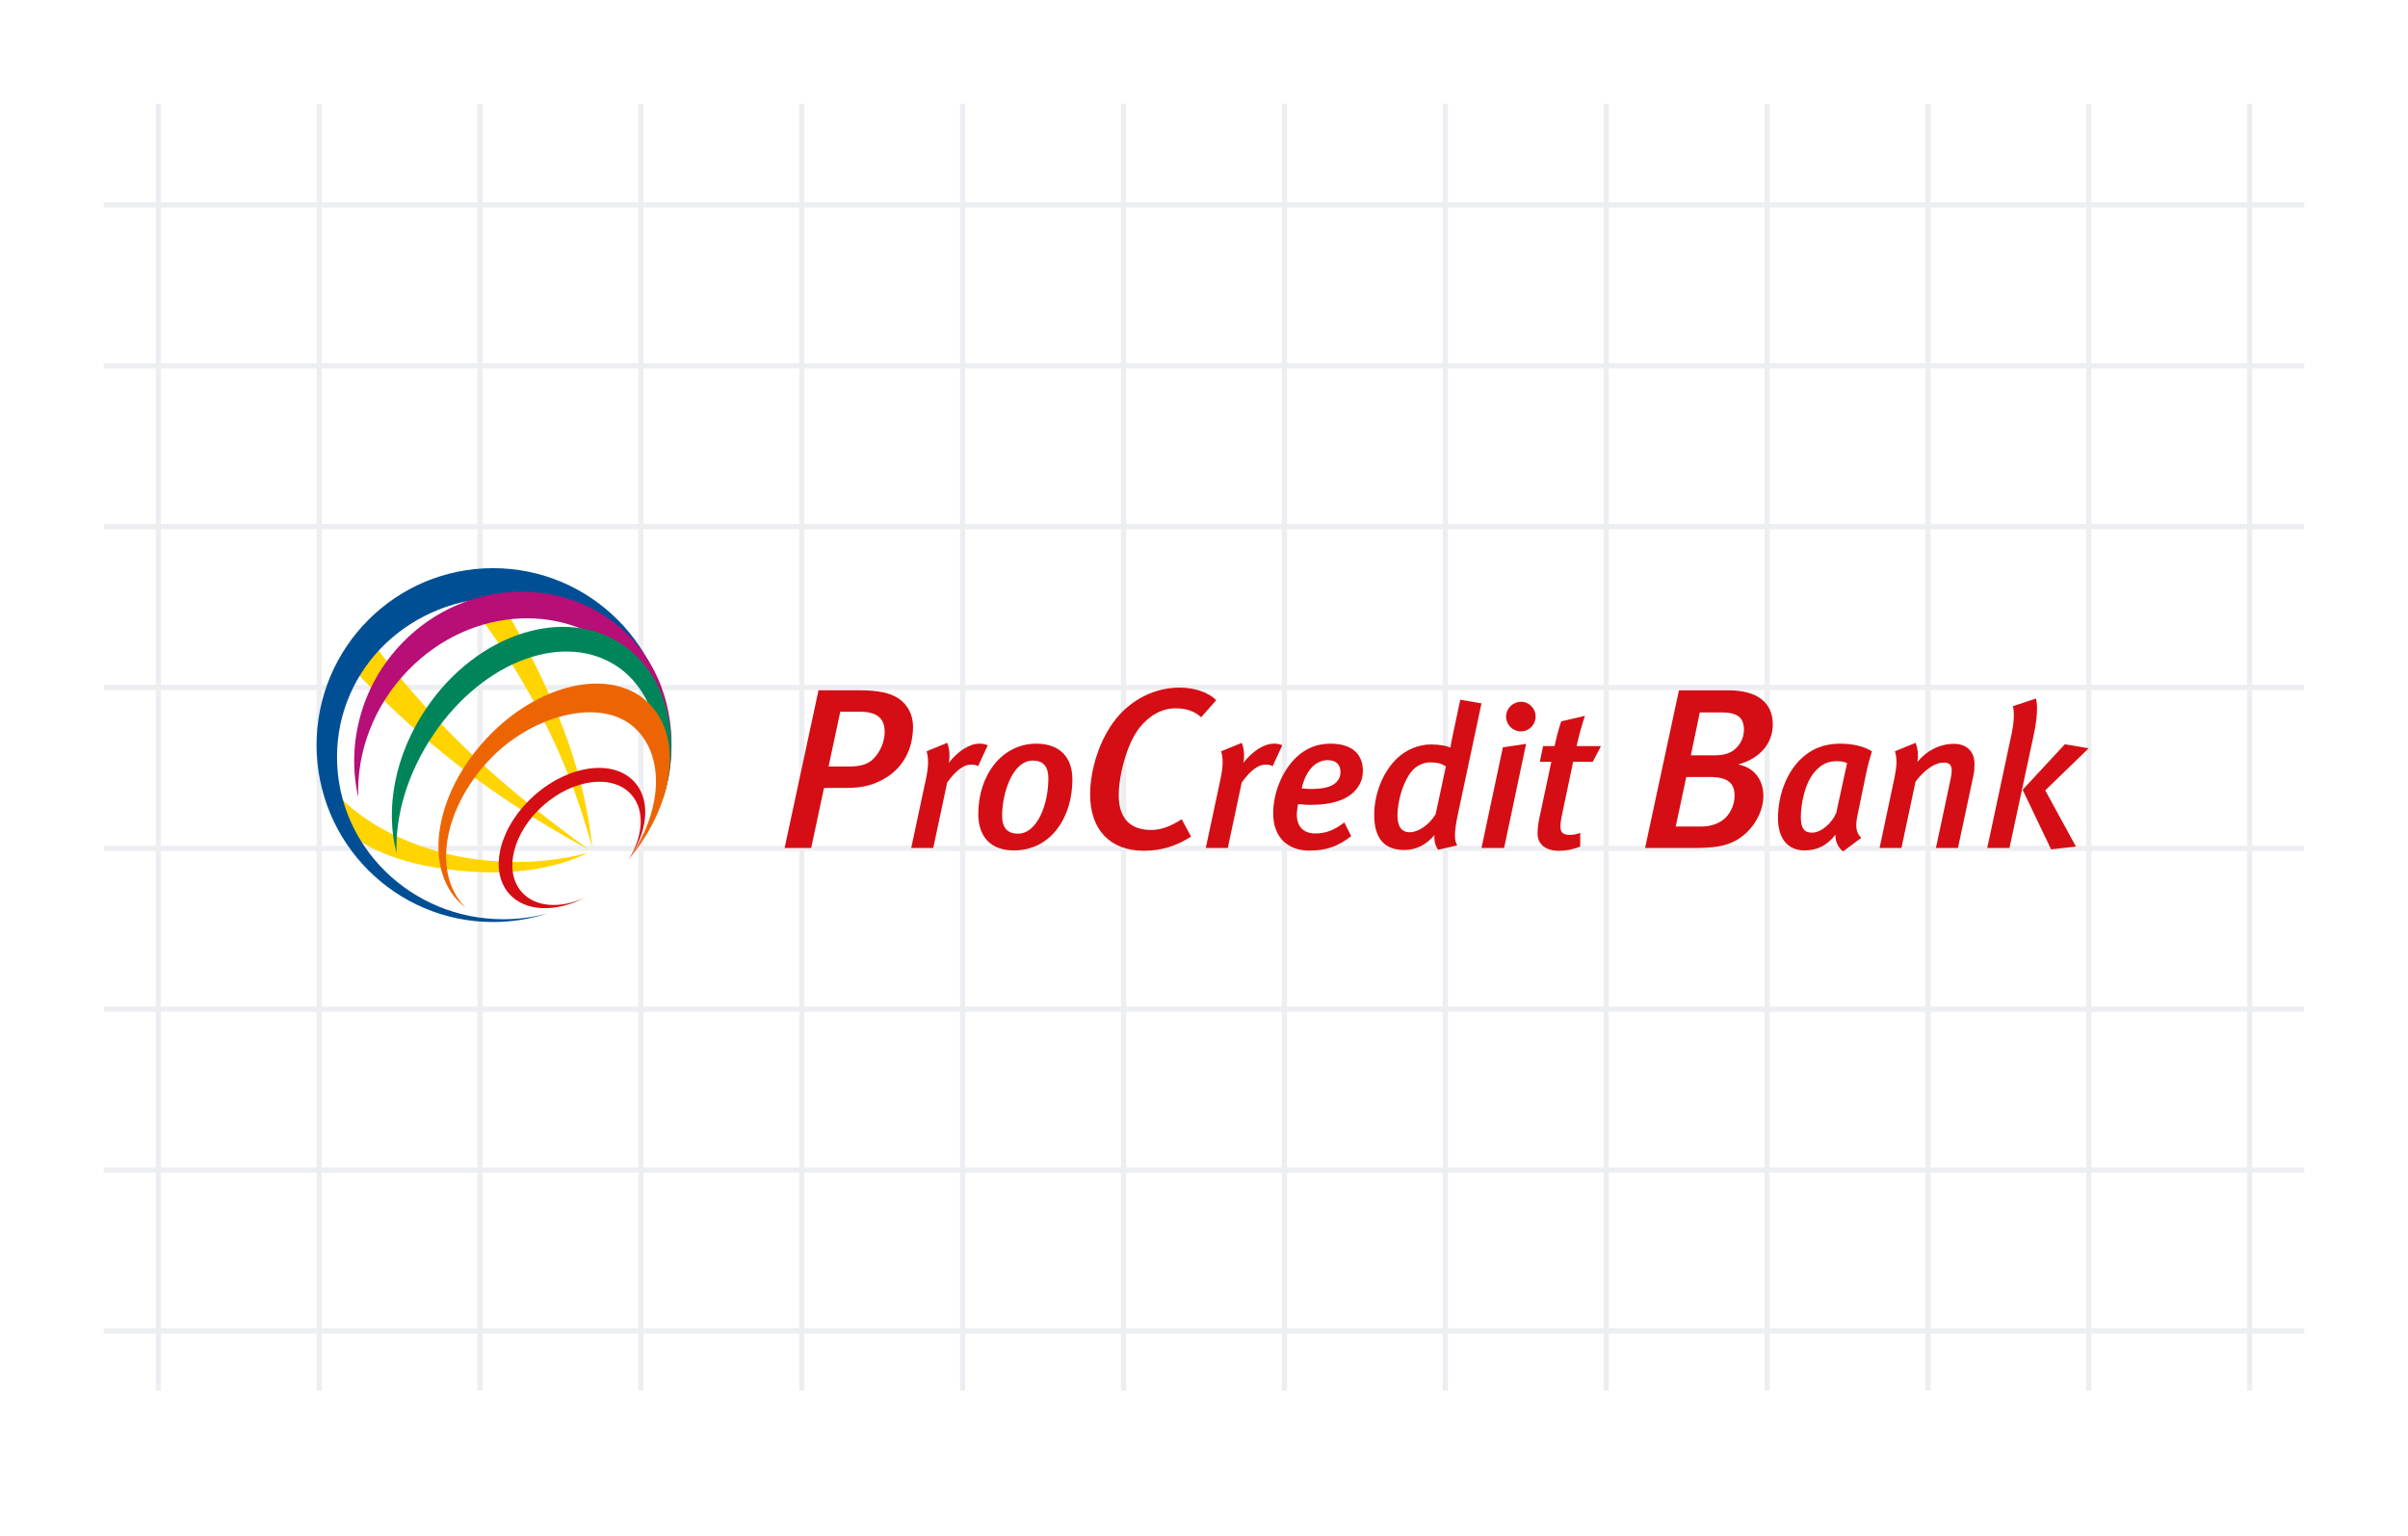 <svg width="928" height="592" viewBox="0 0 928 592" fill="none" xmlns="http://www.w3.org/2000/svg">
    <rect width="928" height="592" fill="white"/>
    <rect x="122" y="40" width="2" height="496" fill="#ECEEF1"/>
    <rect x="60" y="40" width="2" height="496" fill="#ECEEF1"/>
    <rect x="184" y="40" width="2" height="496" fill="#ECEEF1"/>
    <rect x="246" y="40" width="2" height="496" fill="#ECEEF1"/>
    <rect x="308" y="40" width="2" height="496" fill="#ECEEF1"/>
    <rect x="370" y="40" width="2" height="496" fill="#ECEEF1"/>
    <rect x="432" y="40" width="2" height="496" fill="#ECEEF1"/>
    <rect x="494" y="40" width="2" height="496" fill="#ECEEF1"/>
    <rect x="556" y="40" width="2" height="496" fill="#ECEEF1"/>
    <rect x="618" y="40" width="2" height="496" fill="#ECEEF1"/>
    <rect x="680" y="40" width="2" height="496" fill="#ECEEF1"/>
    <rect x="742" y="40" width="2" height="496" fill="#ECEEF1"/>
    <rect x="804" y="40" width="2" height="496" fill="#ECEEF1"/>
    <rect x="866" y="40" width="2" height="496" fill="#ECEEF1"/>
    <rect x="40" y="78" width="848" height="2" fill="#ECEEF1"/>
    <rect x="40" y="140" width="848" height="2" fill="#ECEEF1"/>
    <rect x="40" y="202" width="848" height="2" fill="#ECEEF1"/>
    <rect x="40" y="264" width="848" height="2" fill="#ECEEF1"/>
    <rect x="40" y="326" width="848" height="2" fill="#ECEEF1"/>
    <rect x="40" y="388" width="848" height="2" fill="#ECEEF1"/>
    <rect x="40" y="450" width="848" height="2" fill="#ECEEF1"/>
    <rect x="40" y="512" width="848" height="2" fill="#ECEEF1"/>
    <g clip-path="url(#clip0)">
        <path d="M187.651 331.713C159.356 328.996 134.321 315.293 125.04 299.48C125.525 302.442 128.865 308.914 130.403 313.182C131.524 316.308 133.142 318.85 133.905 321.148C145.613 329.509 159.056 333.883 177.526 335.667C196.574 337.498 213.323 335.154 226.534 328.786C214.941 331.76 202.18 333.113 187.651 331.713Z" fill="#FFD400"/>
        <path d="M165.597 274.243C155.853 263.561 147.115 252.762 139.544 242.243C138.527 243.595 137.371 245.17 136.169 246.954C134.505 249.403 133.164 251.712 132.147 253.625C139.602 261.858 147.855 270.173 156.801 278.337C182.299 301.602 207.138 316.693 226.984 327.585C209.091 314.314 187.408 298.139 165.597 274.243Z" fill="#FFD400"/>
        <path d="M205.845 255.374C198.563 240.75 192.865 231.07 184.485 219.723C183.399 219.84 181.573 220.761 178.348 221.274C175.932 221.659 173.482 221.403 171.528 222.196C183.757 235.152 193.628 248.703 204.481 268.214C216.826 290.395 223.021 308.075 228.222 326.582C226.026 305.264 219.577 282.943 205.845 255.374Z" fill="#FFD400"/>
        <path d="M193.951 354.326C158.571 354.326 129.883 326.337 129.883 291.818C129.883 257.298 158.386 230.312 193.778 230.312C228.476 230.312 256.898 256.213 257.984 289.812C258.019 288.949 258.042 288.074 258.042 287.211C258.042 249.531 227.586 219 190.021 219C152.456 219 122 249.531 122 287.199C122 324.868 152.456 355.399 190.021 355.399C197.349 355.399 204.4 354.233 211 352.087C205.567 353.545 199.857 354.326 193.951 354.326Z" fill="#004F95"/>
        <path d="M157.299 258.348C181.548 233.403 219.275 231.513 241.559 254.126C255.175 267.934 260.573 288.774 255.926 306.64C262.226 285.38 258.365 261.275 242.368 245.041C218.916 221.262 179.387 222.755 155.137 247.7C139.164 264.12 133.419 286.861 138.065 307.27C137.395 290.127 143.879 272.155 157.299 258.348Z" fill="#B70E77"/>
        <path d="M254.701 293.368C254.505 278.359 248.818 264.482 238.357 257.216C218.13 243.175 186.715 254.161 167.135 283.012C156.998 297.951 152.259 314.477 152.837 328.879C148.352 311.981 152.051 291.048 164.361 272.901C183.952 244.038 217.899 233.204 240.195 248.68C253.407 257.846 259.821 274.324 258.573 292.132C258.573 292.132 258.18 297.263 257.695 299.503C257.244 301.625 256.076 306.243 255.614 307.596C255.14 308.949 254.701 293.368 254.701 293.368Z" fill="#00855A"/>
        <path d="M187.489 284.645C167.516 306.01 162.997 334.442 177.398 348.133C178.034 348.751 178.704 349.311 179.398 349.836C166.718 337.043 170.533 312.553 188.067 293.439C204.179 275.864 231.607 268.179 244.876 280.809C256.573 291.946 255.013 313.311 242.172 331.375C259.948 310.395 263.474 283.841 249.708 270.756C235.317 257.065 207.462 263.281 187.489 284.645Z" fill="#EC6502"/>
        <path d="M206.133 306.418C192.691 318.196 188.195 335.188 196.089 344.366C202.273 351.55 214.236 351.806 225.586 345.917C216.039 350.349 206.191 349.812 200.944 343.713C193.939 335.573 197.777 320.634 209.508 310.348C221.252 300.062 236.439 298.313 243.444 306.453C248.691 312.552 247.859 322.465 242.172 331.386C249.535 320.867 250.957 308.89 244.773 301.695C236.879 292.528 219.576 294.639 206.133 306.418Z" fill="#D40E14"/>
        <path d="M341.727 299.595C336.616 302.768 332.288 303.724 325.844 303.724H317.551L312.615 326.85H302.381L315.434 266.079H331.318C338.815 266.079 343.318 267.222 346.312 269.251C349.926 271.712 351.868 275.677 351.868 280.073C351.868 289.123 347.727 295.817 341.727 299.595ZM331.493 274.347H323.82L319.317 295.455H327.259C332.113 295.455 334.756 294.394 336.698 292.377C339.341 289.648 340.932 285.776 340.932 282.091C340.932 277.076 338.195 274.347 331.493 274.347Z" fill="#D40E14"/>
        <path d="M376.932 295.339C376.149 294.873 375.377 294.721 374.207 294.721C371.482 294.721 368.441 296.82 365.026 301.625L359.657 326.85H351.166L356.768 300.61C357.938 295.257 357.856 292.307 357.084 289.59L365.026 286.336C365.879 288.353 366.195 291.304 365.646 294.021C369.225 289.52 373.587 286.651 377.4 286.651C378.804 286.651 379.506 286.802 380.664 287.269L376.932 295.339Z" fill="#D40E14"/>
        <path d="M390.712 327.794C381.998 327.794 377.016 322.745 377.016 313.742C377.016 298.604 386.279 286.651 399.356 286.651C408.385 286.651 413.286 291.852 413.286 300.47C413.286 314.826 405.192 327.794 390.712 327.794ZM398.034 293.17C390.244 293.17 386.197 305.59 386.197 314.511C386.197 319.246 388.455 321.345 392.268 321.345C399.894 321.345 404.022 309.707 404.022 300.155C404.022 294.884 401.531 293.17 398.034 293.17Z" fill="#D40E14"/>
        <path d="M462.913 276.458C460.177 273.997 456.913 273.029 453.03 273.029C447.65 273.029 442.714 275.933 439.088 280.598C434.059 287.024 431.146 299.246 431.146 306.628C431.146 315.339 435.556 319.911 443.498 319.911C447.556 319.911 450.995 318.593 455.404 315.782L459.019 322.465C453.369 326.162 447.369 327.923 440.761 327.923C427.789 327.923 420.117 319.747 420.117 306.29C420.117 296.528 423.824 284.831 430.082 277.088C436.339 269.263 445.521 265.041 454.516 265.041C460.422 265.041 465.721 266.884 468.715 269.881L462.913 276.458Z" fill="#D40E14"/>
        <path d="M490.446 295.339C489.663 294.873 488.891 294.721 487.721 294.721C484.996 294.721 481.955 296.82 478.539 301.625L473.171 326.85H464.691L470.293 300.61C471.463 295.257 471.381 292.307 470.609 289.59L478.551 286.336C479.405 288.353 479.721 291.304 479.171 294.021C482.75 289.52 487.113 286.651 490.926 286.651C492.329 286.651 493.031 286.802 494.189 287.269L490.446 295.339Z" fill="#D40E14"/>
        <path d="M521.734 305.275C518.459 308.459 513.09 310.243 504.996 310.243C502.821 310.243 500.95 309.928 500.248 309.928C500.096 310.709 499.78 312.797 499.78 314.045C499.78 318.931 502.657 321.264 506.938 321.264C511.067 321.264 514.412 319.864 518.073 316.995L520.716 322.278C515.968 326.08 511.301 327.864 504.681 327.864C496.271 327.864 490.668 322.815 490.668 313.508C490.668 305.671 494.095 297.205 499.464 292.004C503.359 288.272 507.71 286.651 512.774 286.651C520.4 286.651 525.231 290.149 525.231 297.135C525.243 300.307 523.991 303.106 521.734 305.275ZM511.698 293.018C507.265 293.018 503.371 296.517 501.651 303.887C502.119 303.887 503.757 304.12 505.078 304.12C509.827 304.12 513.09 303.421 514.962 301.555C515.968 300.552 516.599 299.304 516.599 297.671C516.599 295.036 515.277 293.018 511.698 293.018Z" fill="#D40E14"/>
        <path d="M561.982 313.193C560.192 321.497 560.508 323.981 561.596 325.847L554.274 327.549C553.268 326.313 552.636 324.366 552.8 321.882C549.759 325.602 545.712 327.631 541.197 327.631C533.338 327.631 529.595 322.978 529.595 314.126C529.595 306.289 532.706 297.904 538.238 292.47C541.969 288.82 546.882 286.954 551.397 286.954C554.894 286.954 557.619 287.502 558.952 288.202C558.952 287.817 559.654 284.248 559.958 282.919L562.765 269.717L570.941 271.117L561.982 313.193ZM551.081 293.869C548.59 293.869 545.782 295.117 543.923 297.438C540.73 301.321 538.554 308.925 538.554 314.278C538.554 318.546 540.11 320.797 543.303 320.797C546.578 320.797 550.859 317.928 553.268 313.811L557.233 295.42C555.596 294.336 553.97 293.869 551.081 293.869Z" fill="#D40E14"/>
        <path d="M579.653 326.861H570.939L579.185 288.05L588.133 286.732L579.653 326.861ZM586.11 281.916C582.998 281.916 580.425 279.35 580.425 276.248C580.425 273.064 582.998 270.51 586.191 270.51C589.303 270.51 591.794 273.076 591.794 276.178C591.794 279.35 589.303 281.916 586.11 281.916Z" fill="#D40E14"/>
        <path d="M613.819 293.636H606.263L601.83 314.745C601.514 316.226 601.362 317.544 601.362 318.546C601.362 321.03 602.532 321.812 605.023 321.812C606.263 321.812 607.748 321.579 608.988 321.03V326.313C606.263 327.398 603.538 327.946 600.812 327.946C595.514 327.946 592.555 325.31 592.555 321.345C592.555 319.946 592.707 317.928 593.104 315.992L597.865 293.636H593.432L594.672 287.584H599.105C599.888 284.015 600.66 280.983 601.678 278.033L610.789 275.933C609.701 279.269 608.38 283.852 607.596 287.572H617.012L613.819 293.636Z" fill="#D40E14"/>
        <path d="M669.879 294.674C676.312 295.91 679.587 300.832 679.587 306.896C679.587 311.386 677.377 316.925 672.967 321.053C668.382 325.275 663.528 326.861 653.388 326.861H633.983L647.036 266.09H666.09C677.646 266.09 683.201 271.105 683.201 279.28C683.19 285.869 679.049 292.12 669.879 294.674ZM658.85 299.502H649.855L645.797 318.593H655.505C659.119 318.593 661.762 317.625 663.797 316.214C666.441 314.371 668.476 310.581 668.476 306.803C668.464 301.963 666.078 299.502 658.85 299.502ZM663.528 274.615H655.06L651.621 291.152H660.44C664.23 291.152 666.523 290.452 668.289 289.041C670.488 287.28 672.078 284.645 672.078 281.298C672.078 276.901 669.961 274.615 663.528 274.615Z" fill="#D40E14"/>
        <path d="M719.072 298.604L715.879 314.126C714.873 318.861 715.341 320.879 717.283 322.978L710.277 328.179C708.171 326.477 707.317 324.296 707.317 321.742C704.51 325.544 700.545 327.794 695.481 327.794C689.329 327.794 685.2 323.678 685.2 315.293C685.2 306.604 688.463 298.219 693.528 293.018C697.726 288.75 702.873 286.651 709.177 286.651C713.692 286.651 718.289 287.584 721.4 289.601C720.71 291.77 719.622 295.805 719.072 298.604ZM708.171 293.403C704.662 293.403 702.183 294.184 699.142 297.753C695.633 301.951 694.007 309.555 694.007 315.059C694.007 319.328 695.411 320.96 698.288 320.96C701.867 320.96 705.844 317.392 707.633 313.427L711.832 294.173C711.06 293.718 709.493 293.403 708.171 293.403Z" fill="#D40E14"/>
        <path d="M760.559 298.756L754.571 326.85H746.079L751.612 300.843C751.998 299.141 752.162 297.893 752.162 297.042C752.162 294.791 751.156 293.94 749.05 293.94C746.255 293.94 742.36 295.875 738.231 301.24L732.781 326.85H724.359L730.114 299.677C731.05 295.094 731.132 292.458 730.266 289.59L738.208 286.336C738.98 288.12 739.459 290.989 738.91 293.706C742.641 289.205 747.623 286.721 753.074 286.721C757.975 286.721 760.934 289.741 760.934 294.488C760.945 295.805 760.875 297.438 760.559 298.756Z" fill="#D40E14"/>
        <path d="M783.754 283.316L774.408 326.861H765.847L775.11 283.467C776.198 278.499 776.362 274.616 775.73 272.213L784.608 269.263C785.309 271.432 785.239 276.4 783.754 283.316ZM788.198 304.657L800.035 326.313L790.456 327.398L779.485 304.424L795.754 286.884L804.936 288.435L788.198 304.657Z" fill="#D40E14"/>
    </g>
    <defs>
        <clipPath id="clip0">
            <rect width="684" height="136.399" fill="white" transform="translate(122 219)"/>
        </clipPath>
    </defs>
</svg>
